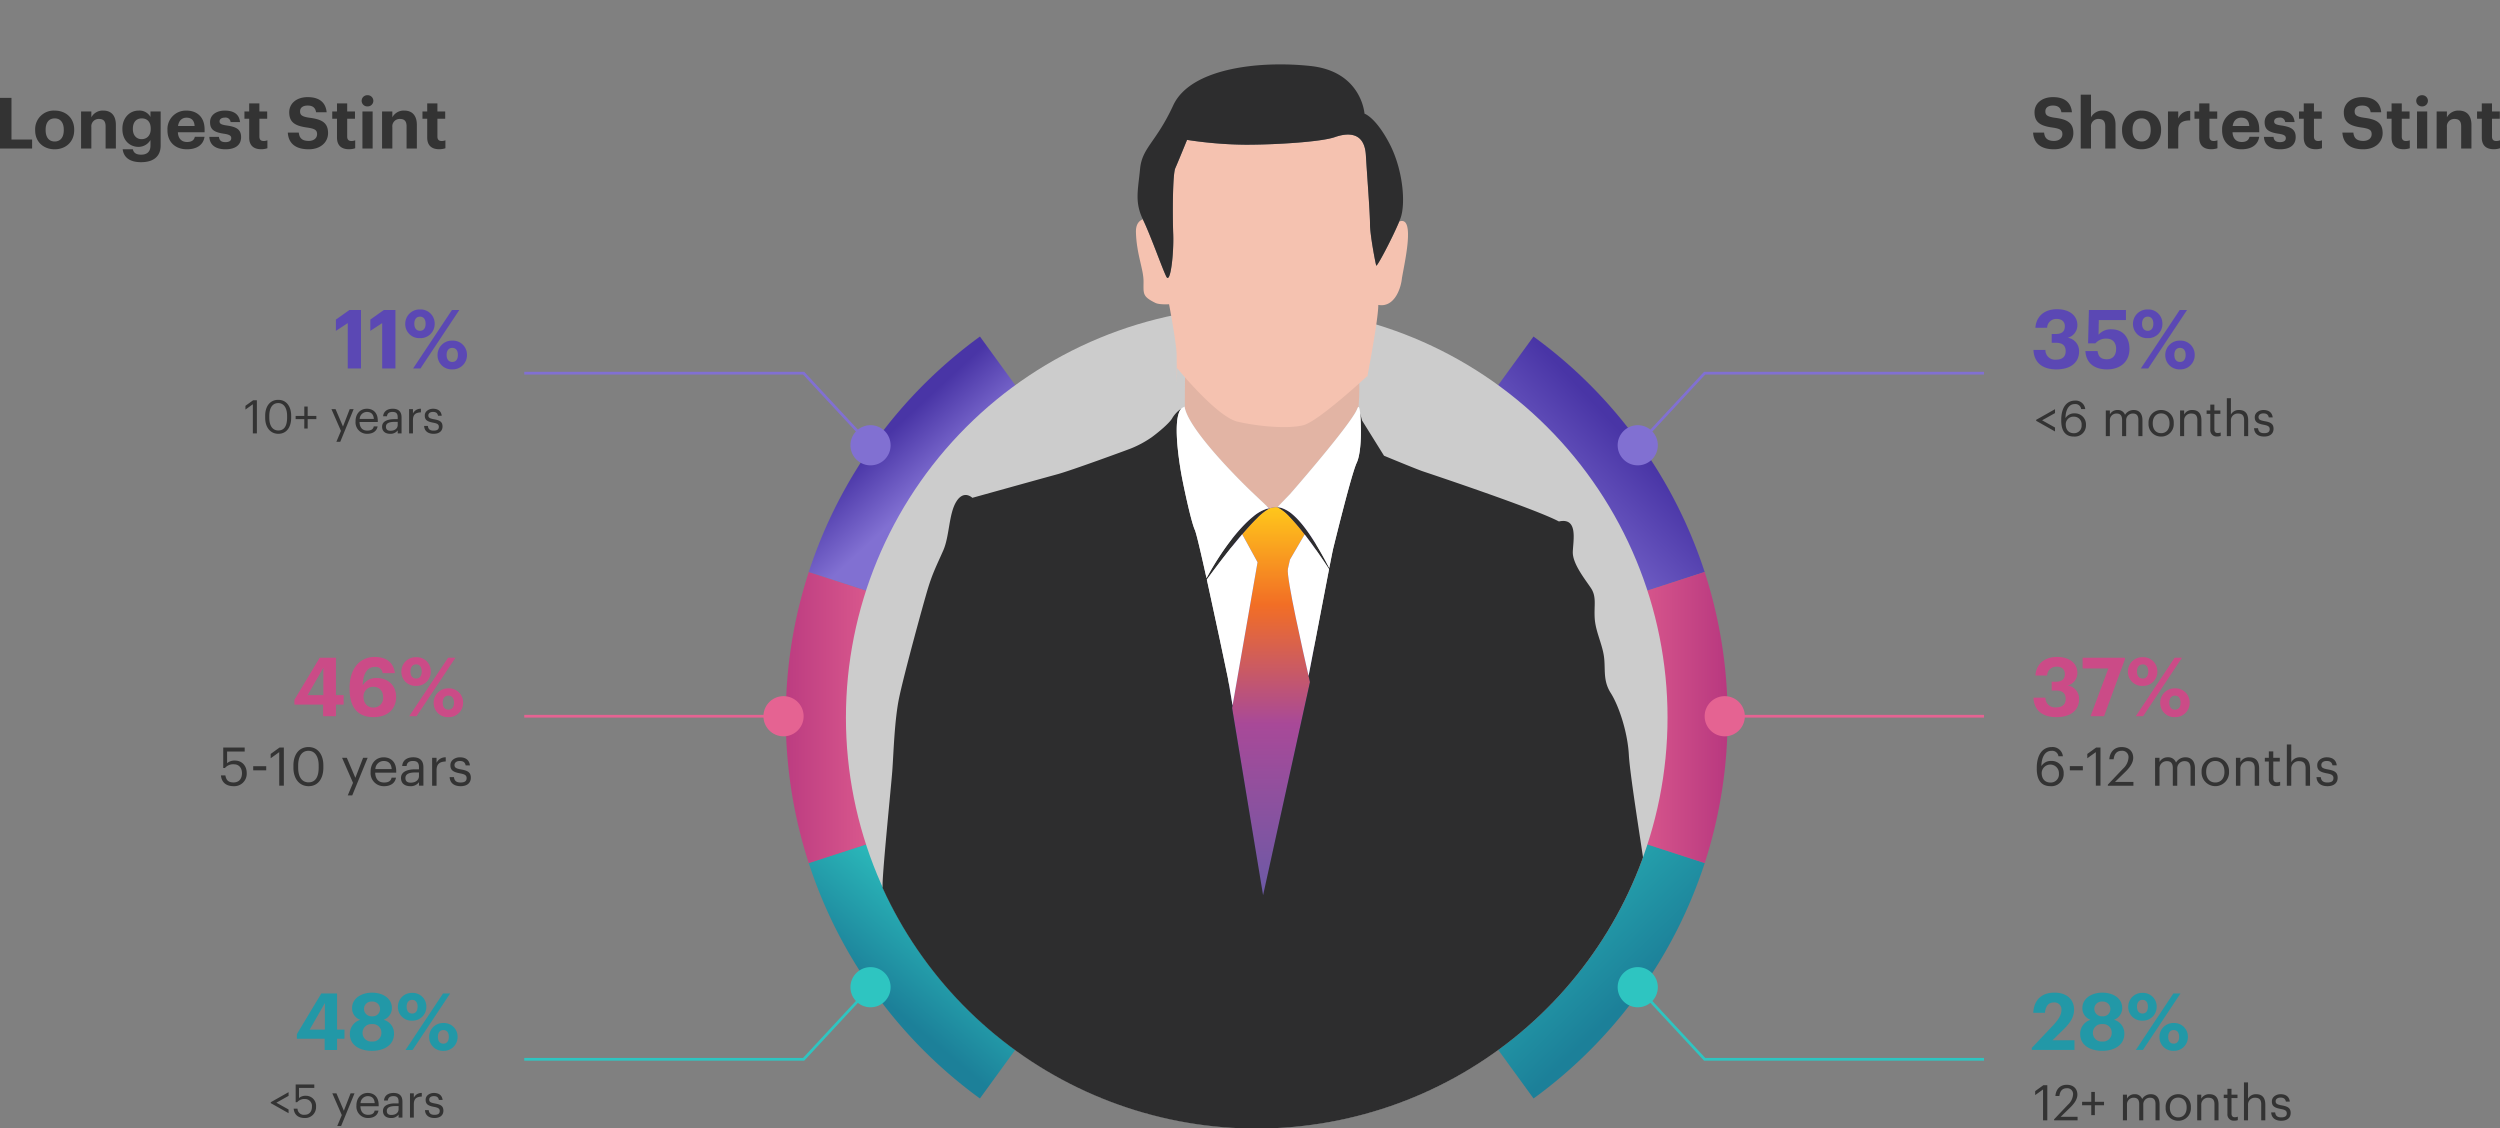 <svg xmlns="http://www.w3.org/2000/svg" xmlns:xlink="http://www.w3.org/1999/xlink" width="917.168" height="413.946" viewBox="0 0 917.168 413.946">
  <rect x="0" y="0" width="917.168" height="413.946" fill="#808080" stroke="none"/>
  <defs>
    <linearGradient id="linear-gradient" x1="0.844" y1="0.288" x2="0.578" y2="0.5" gradientUnits="objectBoundingBox">
      <stop offset="0" stop-color="#4935a6"/>
      <stop offset="1" stop-color="#8170d2"/>
    </linearGradient>
    <linearGradient id="linear-gradient-2" x1="0.854" y1="0.712" x2="0.446" y2="0.352" gradientUnits="objectBoundingBox">
      <stop offset="0" stop-color="#1c8099"/>
      <stop offset="1" stop-color="#2fc8c3"/>
    </linearGradient>
    <linearGradient id="linear-gradient-3" x1="0.141" y1="0.717" x2="0.381" y2="0.474" xlink:href="#linear-gradient-2"/>
    <linearGradient id="linear-gradient-4" x1="-0.024" y1="0.5" x2="0.34" y2="0.5" gradientUnits="objectBoundingBox">
      <stop offset="0" stop-color="#b8387f"/>
      <stop offset="1" stop-color="#f47298"/>
    </linearGradient>
    <linearGradient id="linear-gradient-5" x1="0.144" y1="0.293" x2="0.264" y2="0.403" xlink:href="#linear-gradient"/>
    <linearGradient id="linear-gradient-6" x1="1" y1="0.5" x2="0.65" y2="0.5" xlink:href="#linear-gradient-4"/>
    <clipPath id="clip-path">
      <path id="Path_300" data-name="Path 300" d="M200.587,316.451A150.711,150.711,0,1,0,351.3,165.741a150.71,150.71,0,0,0-150.71,150.71" transform="translate(-200.587 -165.741)" fill="none"/>
    </clipPath>
    <radialGradient id="radial-gradient" cx="0.5" cy="0.5" r="0.5" gradientTransform="matrix(1, 0, 0, -1, 0, 5.657)" gradientUnits="objectBoundingBox">
      <stop offset="0" stop-color="#fff"/>
      <stop offset="0.706" stop-color="#fff"/>
      <stop offset="1" stop-color="#ccc"/>
    </radialGradient>
    <linearGradient id="linear-gradient-7" x1="-3.343" y1="23.309" x2="-3.33" y2="23.309" gradientUnits="objectBoundingBox">
      <stop offset="0" stop-color="#ffc71b"/>
      <stop offset="0.251" stop-color="#f26e25"/>
      <stop offset="0.559" stop-color="#a84998"/>
      <stop offset="1" stop-color="#6c5aa6"/>
    </linearGradient>
    <linearGradient id="linear-gradient-8" x1="0.5" y1="0" x2="0.5" y2="1" xlink:href="#linear-gradient-7"/>
    <clipPath id="clip-path-2">
      <path id="Path_324" data-name="Path 324" d="M281.1,181.646a73.035,73.035,0,0,0,18.253,48.388,150.762,150.762,0,1,0,108.5,1.82A73.324,73.324,0,1,0,281.1,181.646" transform="translate(-200.587 -108.316)" fill="none"/>
    </clipPath>
  </defs>
  <g id="Group_838" data-name="Group 838" transform="translate(1242.052 -1572.242)">
    <path id="Path_378" data-name="Path 378" d="M423.545,256.643v-.333c0-5.032,2.273-7.656,5.485-7.656a3.8,3.8,0,0,1,4.093,3.388H431.5a2.32,2.32,0,0,0-2.585-2c-2.114,0-3.6,1.9-3.682,5.6a4.068,4.068,0,0,1,3.6-1.9,4.413,4.413,0,0,1,4.583,4.583,4.475,4.475,0,0,1-4.838,4.681C424.76,263.009,423.545,260.148,423.545,256.643Zm8.128,1.764a3.165,3.165,0,1,0-6.325-.235c0,2.291,1.352,3.506,3.231,3.506A3.01,3.01,0,0,0,431.673,258.406Zm4-2.741h4.777v1.526h-4.777Zm9.539-5.151-3.133,2.251V251.18l3.251-2.351h1.585v14h-1.7Zm4.411,11.927,5.561-5.857a6,6,0,0,0,2.018-4.054,2.3,2.3,0,0,0-2.508-2.506c-1.624,0-2.683.921-2.957,3.114h-1.585c.214-2.741,1.879-4.483,4.542-4.483,2.587,0,4.231,1.526,4.231,3.935,0,1.724-1.1,3.408-2.82,5.093l-3.858,3.76h6.756v1.391h-9.38Zm17.32-9.852h1.626v1.568a3.334,3.334,0,0,1,3.055-1.744,2.971,2.971,0,0,1,3,1.92,3.964,3.964,0,0,1,3.506-1.92c1.842,0,3.447,1.1,3.447,4.074v6.347h-1.624v-6.464c0-1.8-.764-2.545-2.175-2.545a2.617,2.617,0,0,0-2.7,2.741v6.268h-1.624v-6.464c0-1.8-.764-2.545-2.175-2.545a2.617,2.617,0,0,0-2.7,2.741v6.268h-1.626Zm17.069,5.21v-.157a5.036,5.036,0,1,1,10.066-.02v.157a5.036,5.036,0,1,1-10.066.02Zm8.381,0v-.137c0-2.369-1.311-3.9-3.349-3.9-2.055,0-3.349,1.528-3.349,3.878v.157c0,2.33,1.274,3.858,3.349,3.858C491.1,261.657,492.4,260.109,492.4,257.8Zm4.217-5.21h1.626v1.626a3.519,3.519,0,0,1,3.29-1.8c2.114,0,3.6,1.156,3.6,4.133v6.288h-1.624v-6.406c0-1.8-.764-2.6-2.41-2.6a2.7,2.7,0,0,0-2.859,2.8v6.21h-1.626Zm12.07,7.677V253.96h-1.468v-1.372h1.468v-2.33h1.626v2.33H512.7v1.372h-2.389v6.149c0,1,.451,1.489,1.274,1.489a3.344,3.344,0,0,0,1.252-.216v1.372a3.873,3.873,0,0,1-1.389.216A2.491,2.491,0,0,1,508.683,260.266Zm6.605-12.572h1.624v6.521a3.519,3.519,0,0,1,3.29-1.8c2.116,0,3.6,1.156,3.6,4.133v6.288h-1.624v-6.406c0-1.8-.764-2.6-2.41-2.6a2.7,2.7,0,0,0-2.859,2.8v6.21h-1.624Zm10.875,11.984h1.585c.118,1.215.764,1.979,2.41,1.979,1.546,0,2.232-.529,2.232-1.626,0-1.076-.8-1.429-2.389-1.722-2.665-.49-3.564-1.234-3.564-3.016,0-1.9,1.86-2.88,3.466-2.88,1.84,0,3.427.745,3.7,2.959h-1.568c-.235-1.117-.862-1.607-2.154-1.607-1.176,0-1.94.588-1.94,1.47,0,.919.509,1.291,2.391,1.624,2.114.392,3.6.862,3.6,3.035,0,1.861-1.274,3.116-3.76,3.116C527.729,263.009,526.261,261.775,526.163,259.678Z" transform="translate(-918.371 1597.657)" fill="#333"/>
    <path id="Path_452" data-name="Path 452" d="M9.39.33c5.22,0,8.31-2.55,8.31-6.57a4.924,4.924,0,0,0-4.17-5.04,4.731,4.731,0,0,0,3.54-4.65c0-3.36-2.76-5.82-7.47-5.82-4.89,0-7.68,2.88-7.92,6.81H5.97a3.351,3.351,0,0,1,3.54-3.24c1.98,0,2.97,1.14,2.97,2.67,0,1.83-1.02,2.85-3.27,2.85H7.65v3.24H9.33c2.31,0,3.45,1.05,3.45,3.09,0,1.92-1.14,3.09-3.57,3.09A3.52,3.52,0,0,1,5.34-6.81H.96C1.14-2.46,3.93.33,9.39.33ZM21.9,0h4.95l7.68-20.91v-.54H18.99v3.93h9.45ZM41.04-13.83c-1.29,0-2.1-.9-2.1-2.61,0-1.62.81-2.58,2.1-2.58s2.04.99,2.04,2.58C43.08-14.79,42.33-13.83,41.04-13.83Zm-.03,2.7a5.2,5.2,0,0,0,5.4-5.34,5.16,5.16,0,0,0-5.37-5.19,5.26,5.26,0,0,0-5.43,5.25A5.154,5.154,0,0,0,41.01-11.13ZM38.49,0h2.7L55.44-21.45h-2.7ZM52.86-2.4c-1.26,0-2.07-.9-2.07-2.58,0-1.65.81-2.58,2.07-2.58,1.32,0,2.07.96,2.07,2.58S54.18-2.4,52.86-2.4Zm0,2.73a5.226,5.226,0,0,0,5.4-5.37,5.168,5.168,0,0,0-5.4-5.19,5.259,5.259,0,0,0-5.4,5.28A5.171,5.171,0,0,0,52.86.33Z" transform="translate(-497.003 1835.004)" fill="#cb4b87"/>
    <path id="Path_453" data-name="Path 453" d="M3.474,0H5.04V-12.87H3.582L.594-10.71v1.458l2.88-2.07Zm4.05,0h8.622V-1.278H9.936l3.546-3.456c1.584-1.548,2.592-3.1,2.592-4.68,0-2.214-1.512-3.618-3.888-3.618-2.448,0-3.978,1.6-4.176,4.122H9.468c.252-2.016,1.224-2.862,2.718-2.862a2.111,2.111,0,0,1,2.3,2.3,5.517,5.517,0,0,1-1.854,3.726L7.524-.36ZM21.168-1.89h1.314V-5.526h3.366v-1.26H22.482v-3.636H21.168v3.636H17.8v1.26h3.366ZM32.778,0h1.494V-5.76a2.4,2.4,0,0,1,2.484-2.52c1.3,0,2,.684,2,2.34V0h1.494V-5.76a2.4,2.4,0,0,1,2.484-2.52c1.3,0,2,.684,2,2.34V0h1.494V-5.832c0-2.736-1.476-3.744-3.168-3.744a3.642,3.642,0,0,0-3.222,1.764A2.731,2.731,0,0,0,37.08-9.576a3.065,3.065,0,0,0-2.808,1.6v-1.44H32.778Zm20.3-1.08C51.174-1.08,50-2.484,50-4.626V-4.77c0-2.16,1.188-3.564,3.078-3.564,1.872,0,3.078,1.4,3.078,3.582v.126C56.16-2.5,54.972-1.08,53.082-1.08ZM53.064.162a4.544,4.544,0,0,0,4.644-4.806v-.144a4.535,4.535,0,0,0-4.626-4.788A4.55,4.55,0,0,0,48.456-4.77v.144A4.551,4.551,0,0,0,53.064.162ZM60.03,0h1.494V-5.706A2.477,2.477,0,0,1,64.152-8.28c1.512,0,2.214.738,2.214,2.394V0H67.86V-5.778c0-2.736-1.368-3.8-3.312-3.8A3.234,3.234,0,0,0,61.524-7.92V-9.414H60.03ZM73.656.126a3.561,3.561,0,0,0,1.278-.2v-1.26a3.075,3.075,0,0,1-1.152.2c-.756,0-1.17-.45-1.17-1.368V-8.154h2.2v-1.26h-2.2v-2.142H71.118v2.142h-1.35v1.26h1.35v5.8A2.288,2.288,0,0,0,73.656.126ZM77.184,0h1.494V-5.706A2.477,2.477,0,0,1,81.306-8.28c1.512,0,2.214.738,2.214,2.394V0h1.494V-5.778c0-2.736-1.368-3.8-3.312-3.8A3.234,3.234,0,0,0,78.678-7.92v-5.994H77.184Zm13.68.162C93.15.162,94.32-.99,94.32-2.7c0-2-1.368-2.43-3.312-2.79-1.728-.306-2.2-.648-2.2-1.494,0-.81.7-1.35,1.782-1.35,1.188,0,1.764.45,1.98,1.476h1.44c-.252-2.034-1.71-2.718-3.4-2.718-1.476,0-3.186.9-3.186,2.646,0,1.638.828,2.322,3.276,2.772,1.458.27,2.2.594,2.2,1.584,0,1.008-.63,1.494-2.052,1.494-1.512,0-2.106-.7-2.214-1.818H87.174C87.264-.972,88.614.162,90.864.162Z" transform="translate(-496.002 1983.248)" fill="#333"/>
    <path id="Path_454" data-name="Path 454" d="M.348,0h15.66V-3.567H7.946L11.861-7.4c2.407-2.32,4-4.582,4-7.337,0-3.741-2.61-6.293-7.192-6.293-4.64,0-7.54,2.61-7.772,7.4H5.162c.319-2.726,1.479-3.8,3.306-3.8a2.548,2.548,0,0,1,2.755,2.813c0,1.885-1.276,3.712-3.277,5.829L.348-.754ZM26.216.319c4.611,0,8.091-2.233,8.091-6.293a5.162,5.162,0,0,0-3.8-5.1A4.571,4.571,0,0,0,33.524-15.4c0-3.538-3.306-5.626-7.279-5.626-3.886,0-7.337,2.059-7.337,5.655a4.467,4.467,0,0,0,3.016,4.321A5.308,5.308,0,0,0,18.1-5.858C18.1-1.8,21.634.319,26.216.319Zm0-3.422a3.146,3.146,0,0,1-3.451-3.19,3.17,3.17,0,0,1,3.48-3.19,3.1,3.1,0,0,1,3.422,3.161A3.139,3.139,0,0,1,26.216-3.1Zm.058-9.251a2.748,2.748,0,0,1-2.987-2.7,2.708,2.708,0,0,1,2.958-2.7,2.711,2.711,0,0,1,2.929,2.668A2.651,2.651,0,0,1,26.274-12.354Zm14.7-1.015c-1.247,0-2.03-.87-2.03-2.523,0-1.566.783-2.494,2.03-2.494s1.972.957,1.972,2.494C42.949-14.3,42.224-13.369,40.977-13.369Zm-.029,2.61a5.028,5.028,0,0,0,5.22-5.162,4.988,4.988,0,0,0-5.191-5.017,5.084,5.084,0,0,0-5.249,5.075A4.982,4.982,0,0,0,40.948-10.759ZM38.512,0h2.61L54.9-20.735h-2.61ZM52.4-2.32c-1.218,0-2-.87-2-2.494,0-1.6.783-2.494,2-2.494,1.276,0,2,.928,2,2.494S53.679-2.32,52.4-2.32Zm0,2.639a5.052,5.052,0,0,0,5.22-5.191A5,5,0,0,0,52.4-9.889a5.083,5.083,0,0,0-5.22,5.1A5,5,0,0,0,52.4.319Z" transform="translate(-497.003 1957.438)" fill="#2298a7"/>
    <path id="Path_455" data-name="Path 455" d="M7.866-1.71V-3.15L3.132-5.8,7.866-8.442v-1.44L.954-5.976v.36ZM14.778.162a4.112,4.112,0,0,0,4.446-4.3,4.055,4.055,0,0,0-4.212-4.212A3.74,3.74,0,0,0,11.7-6.606c.072-3.4,1.44-5.148,3.384-5.148A2.133,2.133,0,0,1,17.46-9.918h1.494a3.5,3.5,0,0,0-3.762-3.114c-2.952,0-5.04,2.412-5.04,7.038v.306C10.152-2.466,11.268.162,14.778.162Zm0-1.224c-1.728,0-2.97-1.116-2.97-3.222A2.78,2.78,0,0,1,14.76-7.128a2.778,2.778,0,0,1,2.862,3.06A2.767,2.767,0,0,1,14.778-1.062ZM26.5,0H27.99V-5.76a2.4,2.4,0,0,1,2.484-2.52c1.3,0,2,.684,2,2.34V0h1.494V-5.76A2.4,2.4,0,0,1,36.45-8.28c1.3,0,2,.684,2,2.34V0h1.494V-5.832c0-2.736-1.476-3.744-3.168-3.744a3.642,3.642,0,0,0-3.222,1.764A2.731,2.731,0,0,0,30.8-9.576a3.065,3.065,0,0,0-2.808,1.6v-1.44H26.5ZM46.8-1.08c-1.908,0-3.078-1.4-3.078-3.546V-4.77c0-2.16,1.188-3.564,3.078-3.564,1.872,0,3.078,1.4,3.078,3.582v.126C49.878-2.5,48.69-1.08,46.8-1.08ZM46.782.162a4.544,4.544,0,0,0,4.644-4.806v-.144A4.535,4.535,0,0,0,46.8-9.576,4.55,4.55,0,0,0,42.174-4.77v.144A4.551,4.551,0,0,0,46.782.162ZM53.748,0h1.494V-5.706A2.477,2.477,0,0,1,57.87-8.28c1.512,0,2.214.738,2.214,2.394V0h1.494V-5.778c0-2.736-1.368-3.8-3.312-3.8A3.234,3.234,0,0,0,55.242-7.92V-9.414H53.748ZM67.374.126a3.561,3.561,0,0,0,1.278-.2v-1.26a3.075,3.075,0,0,1-1.152.2c-.756,0-1.17-.45-1.17-1.368V-8.154h2.2v-1.26h-2.2v-2.142H64.836v2.142h-1.35v1.26h1.35v5.8A2.288,2.288,0,0,0,67.374.126ZM70.9,0H72.4V-5.706A2.477,2.477,0,0,1,75.024-8.28c1.512,0,2.214.738,2.214,2.394V0h1.494V-5.778c0-2.736-1.368-3.8-3.312-3.8A3.234,3.234,0,0,0,72.4-7.92v-5.994H70.9Zm13.68.162c2.286,0,3.456-1.152,3.456-2.862,0-2-1.368-2.43-3.312-2.79C83-5.8,82.53-6.138,82.53-6.984c0-.81.7-1.35,1.782-1.35,1.188,0,1.764.45,1.98,1.476h1.44c-.252-2.034-1.71-2.718-3.4-2.718-1.476,0-3.186.9-3.186,2.646,0,1.638.828,2.322,3.276,2.772,1.458.27,2.2.594,2.2,1.584,0,1.008-.63,1.494-2.052,1.494-1.512,0-2.106-.7-2.214-1.818H80.892C80.982-.972,82.332.162,84.582.162Z" transform="translate(-496.002 1732.238)" fill="#333"/>
    <path id="Path_456" data-name="Path 456" d="M9.39.33c5.22,0,8.31-2.55,8.31-6.57a4.924,4.924,0,0,0-4.17-5.04,4.731,4.731,0,0,0,3.54-4.65c0-3.36-2.76-5.82-7.47-5.82-4.89,0-7.68,2.88-7.92,6.81H5.97a3.351,3.351,0,0,1,3.54-3.24c1.98,0,2.97,1.14,2.97,2.67,0,1.83-1.02,2.85-3.27,2.85H7.65v3.24H9.33c2.31,0,3.45,1.05,3.45,3.09,0,1.92-1.14,3.09-3.57,3.09A3.52,3.52,0,0,1,5.34-6.81H.96C1.14-2.46,3.93.33,9.39.33Zm18.57,0c4.95,0,8.22-2.91,8.22-7.47s-2.67-7.23-6.57-7.23a5.9,5.9,0,0,0-4.77,1.98l.09-5.37h9.96v-3.69H21.3L21-9.24h2.7a5.083,5.083,0,0,1,4.11-1.71c2.16,0,3.48,1.44,3.48,3.75,0,2.28-1.17,3.81-3.36,3.81-2.46,0-3.18-1.2-3.45-3H20.01C20.22-2.55,22.68.33,27.96.33ZM42.9-13.83c-1.29,0-2.1-.9-2.1-2.61,0-1.62.81-2.58,2.1-2.58s2.04.99,2.04,2.58C44.94-14.79,44.19-13.83,42.9-13.83Zm-.03,2.7a5.2,5.2,0,0,0,5.4-5.34,5.16,5.16,0,0,0-5.37-5.19,5.26,5.26,0,0,0-5.43,5.25A5.154,5.154,0,0,0,42.87-11.13ZM40.35,0h2.7L57.3-21.45H54.6ZM54.72-2.4c-1.26,0-2.07-.9-2.07-2.58,0-1.65.81-2.58,2.07-2.58,1.32,0,2.07.96,2.07,2.58S56.04-2.4,54.72-2.4Zm0,2.73a5.226,5.226,0,0,0,5.4-5.37,5.168,5.168,0,0,0-5.4-5.19,5.259,5.259,0,0,0-5.4,5.28A5.171,5.171,0,0,0,54.72.33Z" transform="translate(-497.003 1707.429)" fill="#5b48b4"/>
    <path id="Path_367" data-name="Path 367" d="M83.574,258.583H85.2c.274,1.526.882,2.585,3.016,2.585,1.9,0,3.074-1.274,3.074-3.388,0-1.979-1.156-3.27-2.937-3.27a4,4,0,0,0-3.31,1.35h-.627v-7.5H92.29v1.47H85.827v4.27a4.134,4.134,0,0,1,2.859-.96c2.506,0,4.348,1.783,4.348,4.642a4.575,4.575,0,0,1-4.8,4.76C85.22,262.539,83.77,260.874,83.574,258.583ZM95.409,255.2h4.779v1.526H95.409Zm9.541-5.151-3.133,2.251V250.71l3.251-2.351h1.587v14h-1.7Zm5.214,5.718v-.782c0-4.133,2.1-6.8,5.524-6.8,3.447,0,5.463,2.761,5.463,6.756v.782c0,4.074-1.977,6.817-5.424,6.817C112.378,262.539,110.164,259.835,110.164,255.761Zm9.264-.059v-.782c0-3.251-1.372-5.367-3.741-5.367s-3.78,1.959-3.78,5.406v.782c0,3.545,1.487,5.387,3.819,5.387C118.175,261.128,119.429,259.247,119.429,255.7Zm12.6,5.6-4.015-9.186h1.744l3.133,7.344,2.839-7.344H137.4l-5.661,13.808h-1.644Zm6.451-3.956v-.157c0-3.094,1.979-5.249,4.8-5.249,2.369,0,4.6,1.43,4.6,5.093v.529h-7.716c.078,2.33,1.2,3.623,3.29,3.623,1.587,0,2.506-.588,2.722-1.783H147.8c-.353,2.057-2.057,3.135-4.368,3.135A4.816,4.816,0,0,1,138.481,257.348Zm7.736-1.1c-.157-2.114-1.252-2.957-2.937-2.957a3.07,3.07,0,0,0-3.055,2.957Zm3.413,3.27c0-2.369,2.508-3.172,5.132-3.172h1.468V255.6c0-1.624-.625-2.31-2.193-2.31-1.411,0-2.193.588-2.349,1.842h-1.626c.216-2.332,2.077-3.194,4.054-3.194,1.959,0,3.741.8,3.741,3.662v6.758H156.23V261.07a3.687,3.687,0,0,1-3.192,1.47C151.139,262.539,149.63,261.618,149.63,259.522Zm6.6-.743v-1.274h-1.409c-2.057,0-3.564.51-3.564,2.016,0,1.058.509,1.724,1.938,1.724C154.919,261.246,156.23,260.364,156.23,258.779Zm4.824-6.66h1.626v1.842a3.572,3.572,0,0,1,3.368-2.018v1.528c-2.057.1-3.368.745-3.368,3.27v5.622h-1.626Zm6.427,7.089h1.587c.118,1.215.764,1.979,2.408,1.979,1.548,0,2.234-.529,2.234-1.626,0-1.076-.8-1.428-2.391-1.722-2.663-.49-3.564-1.234-3.564-3.016,0-1.9,1.861-2.88,3.466-2.88,1.842,0,3.427.745,3.7,2.959h-1.566c-.235-1.117-.862-1.607-2.155-1.607-1.174,0-1.938.588-1.938,1.47,0,.919.509,1.291,2.389,1.624,2.116.392,3.6.862,3.6,3.035,0,1.861-1.272,3.116-3.76,3.116C169.049,262.539,167.579,261.3,167.481,259.208Z" transform="translate(-1244.57 1598.128)" fill="#333"/>
    <path id="Path_458" data-name="Path 458" d="M11.31,0h4.71V-4.26h2.82V-7.74H16.02V-21.45H10.05L.78-6.03v1.77H11.31ZM5.64-7.74,11.4-17.79V-7.74ZM29.85.33c5.1,0,8.25-2.97,8.25-7.38,0-4.32-3.03-6.96-7.08-6.96a5.669,5.669,0,0,0-5.19,2.67c.12-4.41,1.77-6.75,4.44-6.75a2.55,2.55,0,0,1,2.88,2.28h4.5c-.48-3.93-3.18-5.94-7.44-5.94-5.25,0-9.18,4.05-9.18,11.31v.54C21.03-4.05,23.37.33,29.85.33Zm-.06-3.51c-2.16,0-3.66-1.5-3.66-3.96a3.513,3.513,0,0,1,3.66-3.66c2.19,0,3.54,1.56,3.54,3.81A3.494,3.494,0,0,1,29.79-3.18ZM45.45-13.83c-1.29,0-2.1-.9-2.1-2.61,0-1.62.81-2.58,2.1-2.58s2.04.99,2.04,2.58C47.49-14.79,46.74-13.83,45.45-13.83Zm-.03,2.7a5.2,5.2,0,0,0,5.4-5.34,5.16,5.16,0,0,0-5.37-5.19,5.26,5.26,0,0,0-5.43,5.25A5.154,5.154,0,0,0,45.42-11.13ZM42.9,0h2.7L59.85-21.45h-2.7ZM57.27-2.4c-1.26,0-2.07-.9-2.07-2.58,0-1.65.81-2.58,2.07-2.58,1.32,0,2.07.96,2.07,2.58S58.59-2.4,57.27-2.4Zm0,2.73a5.226,5.226,0,0,0,5.4-5.37,5.168,5.168,0,0,0-5.4-5.19,5.259,5.259,0,0,0-5.4,5.28A5.171,5.171,0,0,0,57.27.33Z" transform="translate(-1134.827 1835.004)" fill="#cb4b87"/>
    <path id="Path_294" data-name="Path 294" d="M277.5,311.089,441.828,257.7a172.891,172.891,0,0,0-62.792-86.372Z" transform="translate(-1058.5 1524.38)" fill="url(#linear-gradient)"/>
    <path id="Path_295" data-name="Path 295" d="M379.058,382.421a173.035,173.035,0,0,0,62.792-86.372l-164.35-53.4Z" transform="translate(-1058.5 1592.819)" fill="url(#linear-gradient-2)"/>
    <path id="Path_296" data-name="Path 296" d="M193.625,296.049a173.05,173.05,0,0,0,62.794,86.372l101.558-139.77Z" transform="translate(-1138.977 1592.819)" fill="url(#linear-gradient-3)"/>
    <path id="Path_297" data-name="Path 297" d="M189.33,268.8a172.384,172.384,0,0,0,8.416,53.4L362.1,268.8,197.768,215.4A171.633,171.633,0,0,0,189.33,268.8" transform="translate(-1143.098 1566.674)" fill="url(#linear-gradient-4)"/>
    <path id="Path_298" data-name="Path 298" d="M193.636,257.7l164.331,53.394L256.428,171.323A172.914,172.914,0,0,0,193.636,257.7" transform="translate(-1138.966 1524.38)" fill="url(#linear-gradient-5)"/>
    <path id="Path_299" data-name="Path 299" d="M277.5,268.8l164.35,53.4a173.384,173.384,0,0,0-.022-106.792Z" transform="translate(-1058.5 1566.674)" fill="url(#linear-gradient-6)"/>
    <g id="Group_695" data-name="Group 695" transform="translate(-931.71 1684.766)">
      <g id="Group_608" data-name="Group 608" clip-path="url(#clip-path)">
        <rect id="Rectangle_291" data-name="Rectangle 291" width="301.422" height="301.422" transform="translate(0 0)" fill="url(#radial-gradient)"/>
      </g>
    </g>
    <path id="Line_23" data-name="Line 23" d="M95.494.5H0v-1H95.494Z" transform="translate(-609.671 1835.007)" fill="#e56392"/>
    <path id="Path_373" data-name="Path 373" d="M368.731,253.39a7.368,7.368,0,1,1,7.368-7.368,7.369,7.369,0,0,1-7.368,7.368" transform="translate(-978.034 1588.985)" fill="#e56392"/>
    <path id="Path_374" data-name="Path 374" d="M349.074,205.245l-.733-.68,24.948-26.883H476v1H373.725Z" transform="translate(-990.177 1530.961)" fill="#8170d2"/>
    <path id="Path_375" data-name="Path 375" d="M347.043,190.279a7.367,7.367,0,1,0,10.411-.39,7.367,7.367,0,0,0-10.411.39" transform="translate(-993.661 1540.307)" fill="#8170d2"/>
    <path id="Path_376" data-name="Path 376" d="M476,320.233H373.289l-.148-.16-24.8-26.723.733-.68,24.651,26.564H476Z" transform="translate(-990.177 1641.137)" fill="#2ec5c1"/>
    <path id="Path_377" data-name="Path 377" d="M357.843,291.744a7.367,7.367,0,1,0-.39,10.411,7.367,7.367,0,0,0,.39-10.411" transform="translate(-993.661 1637.662)" fill="#2ec5c1"/>
    <path id="Line_22" data-name="Line 22" d="M95.494.5H0v-1H95.494Z" transform="translate(-1049.722 1835.007)" fill="#e56392"/>
    <path id="Path_368" data-name="Path 368" d="M192.515,238.655a7.368,7.368,0,1,1-7.368,7.368,7.369,7.369,0,0,1,7.368-7.368" transform="translate(-1147.112 1588.985)" fill="#e56392"/>
    <path id="Path_369" data-name="Path 369" d="M267.285,205.245l-24.651-26.564H140.361v-1H243.07l24.948,26.883Z" transform="translate(-1190.083 1530.961)" fill="#8170d2"/>
    <path id="Path_370" data-name="Path 370" d="M203.4,200.3a7.367,7.367,0,1,0,.39-10.411,7.367,7.367,0,0,0-.39,10.411" transform="translate(-1131.484 1540.308)" fill="#8170d2"/>
    <path id="Path_371" data-name="Path 371" d="M243.07,320.233H140.361v-1H242.634l24.651-26.564.733.68Z" transform="translate(-1190.083 1641.137)" fill="#2ec5c1"/>
    <path id="Path_372" data-name="Path 372" d="M214.2,301.766a7.367,7.367,0,1,0-10.411.39,7.367,7.367,0,0,0,10.411-.39" transform="translate(-1131.484 1637.662)" fill="#2ec5c1"/>
    <rect id="Rectangle_293" data-name="Rectangle 293" width="142.853" height="31.033" transform="translate(-792.495 1900.635) rotate(-89.005)" fill="url(#linear-gradient-7)"/>
    <path id="Path_311" data-name="Path 311" d="M287.315,203.487c-.227.063-.441.149-.664.221-.039.016-.08.041-.121.059-.076.035-.151.073-.231.112a20.07,20.07,0,0,0-4.25,3.388c-1.689,1.648-3.558,3.711-5.457,5.935l5.63,10.279-9.163,52.542-.163.927,11.367,68.7,17.2-78.217s-.2-.841-.523-2.263c-1.885-8.224-8.23-36.335-7.589-39.229l.758-3.4,5.394-9.268a75.485,75.485,0,0,0-5.573-6.549,15.789,15.789,0,0,0-4.3-3.388c-.031-.016-.063-.033-.092-.045l-.039,0c-.18-.014-.363-.02-.547-.02a5.943,5.943,0,0,0-1.634.219" transform="translate(-1062.918 1555.031)" fill="url(#linear-gradient-8)"/>
    <g id="Group_697" data-name="Group 697" transform="translate(-931.71 1572.242)">
      <g id="Group_614" data-name="Group 614" clip-path="url(#clip-path-2)">
        <path id="Path_312" data-name="Path 312" d="M282.113,203.387a5.965,5.965,0,0,0-.594-.1.539.539,0,0,0-.057,0c.014,0,.029.006.043.006.2.022.4.057.607.1" transform="translate(-122.988 -17.196)" fill="#e2484a"/>
        <path id="Path_313" data-name="Path 313" d="M328,180.548s-16.234,15.072-21.335,16.464-15.306.464-22.262-1.158-20.251-17.972-20.251-17.972-.041,2.077-.073,4.946c-.027,2.524-.047,5.655-.027,8.541q.059.25.135.511c2.888,9.705,24.158,29.945,24.158,29.945l1.562,1.477,5.059,4.773c.082-.01.174-.043.259-.047-.025.01-.057.029-.084.041.221-.074.435-.159.662-.223a6.188,6.188,0,0,1,2.183-.2l.012-.012-.031-.016.026.006,4.654-4.8s18.047-20.61,23.375-28.965c.027-.041.053-.082.078-.121a14.019,14.019,0,0,0,1.242-2.3c.155-.412.29-.578.41-.576a88.109,88.109,0,0,0,.27-9.733c-.014-.376-.022-.59-.022-.59" transform="translate(-139.7 -41.569)" fill="#e2b4a4"/>
        <path id="Path_314" data-name="Path 314" d="M277.167,328.765c-5.155,4.969-19.142,18.57-19.142,19.832,0,1.315,3.353,10.407,8.148,13.125,1.638-1.5,5.061-1.952,8.238-3.541,4.948-2.473,18.862-13.912,19.791-15.77s.927-11.747.927-11.747-5.876-.619-11.749-.619a18.822,18.822,0,0,1-6.212-1.28" transform="translate(-145.476 103.202)" fill="#e2b4a4"/>
        <path id="Path_315" data-name="Path 315" d="M267.045,195.756s2.786,14.692,2.786,18.744c0,1.64.041,5.763.09,10.091.035-3.135.08-5.4.08-5.4s14.522,17.859,22.123,19.632,18.746,2.786,24.319,1.268S339.75,222.1,339.75,222.1s.01.233.023.645c.143-1.019.229-1.658.229-1.658s3.8-19.759,3.8-25.079c5.573,1.013,8.1-5.32,8.614-9.372s5.318-23.306-.76-21.28c-.061.02-.112.029-.172.047-2.387,5.767-8.2,16.879-8.441,16.166-.251-.76-2.279-11.148-2.279-15.2s-1.013-16.971-1.521-25.332-6.333-8.359-11.4-6.586-21.786,2.786-32.678,2.786a149.5,149.5,0,0,1-21.531-1.773s-3.294,8.106-4.307,10.387-1.015,17.479-.76,24.317-1.015,18.494-2.536,15.453-5.573-14.692-8.612-21.025l0-.006c-1.487.578-2.62,1.94-2.53,4.818.251,8.108,2.786,13.426,2.786,17.986s-.474,5.465,4.3,7.854c1.521.76,5.067.507,5.067.507" transform="translate(-148.492 -84.143)" fill="#f5c2b0"/>
        <path id="Path_316" data-name="Path 316" d="M322.541,327.232s-9.586-1.548-15.46-2.783-8.038-4.019-13.6-1.548-14.843.929-18.243.929-13.914-6.8-12.986.927c.651,5.414,6.153,9.456,11.412,11.4a18.82,18.82,0,0,0,6.212,1.28c5.875,0,11.749.621,11.749.621s0,9.892-.927,11.747-14.843,13.3-19.791,15.768c-3.176,1.589-6.6,2.036-8.238,3.543-.913.837-1.28,2-.727,3.88,1.544,5.255,5.255,5.563,5.255,5.563s1.548,8.659,8.04,8.969c3.4,3.4,12.988,6.492,14.841,6.184a13.987,13.987,0,0,0,15.149.617c5.257-3.092,8.657-8.967,14.533-11.749s11.747-9.274,13.3-12.368,4.019-8.347,7.111-11.13a35.826,35.826,0,0,1,5.875-4.326s-8.349-23.191-23.5-27.519" transform="translate(-141.97 95.814)" fill="#f5c2b0"/>
        <path id="Path_317" data-name="Path 317" d="M235.521,956.881a45.834,45.834,0,0,0,9.288,2.955c4.644.843,8.02,11.4,24.905,14.351s29.549,4.644,29.549,4.644,7.176-10.975,10.13-16.885,1.027-13.756,1.027-13.756c-1.854-5.876-2.935-7.575-2.935-10.358s-2.475-8.969-5.412-17.935-8.193-22.1-8.193-22.1a28.682,28.682,0,0,0,8.5-21.645c-.619-13.6-2.01-42.823-.619-48.231s5.722-39.887,5.1-43.287,3.554-19.945,3.09-26.126c0,0,11.6-81.628,13.142-89.976s13.6-61.683,14.841-65.239a57.607,57.607,0,0,1,3.245-7.264s3.09-.929,4.793,5.565,3.247,12.674,3.094,22.724,6.182,59.21,7.419,74.825,6.029,55.344,7.421,60.442,2.628,6.031,2.937,8.661-2.473,7.264-.929,12.057,2.01,5.412,1.082,9.893.464,13.448,1.391,20.1-1.082,15.3-.615,21.641-4.021,45.913-2.165,55.81S367,910.314,371.8,918.816s7.421,8.351,3.864,15-3.4,8.5-5.565,9.893-10.515,2.477-7.268,11.13c0,0,5.242,15.552,4.82,17.663s15.619,2.534,31.659.423,31.659-10.975,32.5-13.509-2.042-13.852-2.042-13.852c1.08-7.113,2.626-4.791,1.234-11.9s.927-12.833,1.7-24.115.155-44.369-.153-47.306,4.328-40.812,4.481-53.028-.462-32.308-1.391-39.111-1.856-69.1-1.856-80.7,4.638-57.969,5.259-67.093,0-23.343,1.08-30.764,1.7-12.523,1.7-12.523,2.937,2.32,2.01-7.264-3.094-28.6-3.094-37.567.774-6.958,1.084-13.912-1.7-21.954-3.092-29.065a89.977,89.977,0,0,1-1.544-13.452s10.511-14.528,17-19.785a72.4,72.4,0,0,0,16.852-21.335c3.09-6.492,12.676-26.126,13.448-37.567s.155-12.829,2.01-20.559a60.651,60.651,0,0,0,1.236-19.789c-.462-5.1-6.027-38.339-6.492-46.842s-3.709-18.088-6.649-22.726-1.856-8.657-2.473-13.3-3.094-9.274-3.4-14.069.77-7.881-1.393-11.13-6.8-8.967-6.648-13.293,2.01-12.678-5.1-11.132c-8.657-4.638-47.616-17.624-49.934-18.4s-14.224-5.718-14.224-5.718l-8.038-12.911-.723-2.673c.223,2.218.259,5.224.259,5.224s.31,9.045-1.546,12.987-7.652,27.593-8.581,31.3c-.165.664-.7,3.331-1.466,7.266-4.62-8.865-9.051-15.86-13.3-19.526a12.386,12.386,0,0,0-3.878-2.387c-.122-.043-.243-.088-.367-.125a6.675,6.675,0,0,0-.656-.161c-.2-.041-.406-.076-.605-.1l-.043-.008c-.057-.006-.112-.023-.169-.027l-.035-.006.029.016.025.012.092.045a15.8,15.8,0,0,1,4.3,3.388,75.133,75.133,0,0,1,5.573,6.549c3.625,4.7,7.074,9.856,8.955,12.745-1.791,9.2-4.8,25-7.517,39.151.325,1.421.521,2.263.521,2.263l-17.2,78.217-11.365-68.7.163-.929c-.9-5.432-1.552-9.272-1.783-10.379-.7-3.378-4.483-21.447-7.656-35.806,2.467-3.392,7.816-10.6,12.97-16.634,1.9-2.224,3.77-4.287,5.459-5.935a20.019,20.019,0,0,1,4.25-3.388c.078-.041.155-.076.231-.112.039-.018.082-.041.121-.059s.059-.029.084-.041c-.084.006-.176.039-.261.049a5.931,5.931,0,0,0-.935.17,14.9,14.9,0,0,0-5.007,2.9c-5.483,4.44-11.945,13.084-17.03,22.526-2-9.063-3.75-16.544-4.287-17.706-1.391-3.016-4.405-17.161-5.1-21.335-.682-4.087-3.2-19.72.186-23.189a11.656,11.656,0,0,0-3.276,3.4c-.927,1.856-5.255,5.41-7.575,7.111a38.413,38.413,0,0,1-7.728,4.174c-2.012.774-21.8,8.04-26.9,9.431s-31.228,8.657-31.228,8.657-3.09-3.092-5.875,1.391-2.475,12.676-4.793,17.931-3.866,8.2-5.565,13.759-8.967,32.157-10.669,40.5-2.008,20.716-2.471,26.745-3.556,36.329-3.556,41.739-.155,27.209.464,33.394,2.01,18.4,10.2,28.134,29.065,41.433,31.538,43.444,2.165,3.247,2.165,3.247-2.937,25.2-2.937,34.164a164.876,164.876,0,0,1-2.937,27.055c-.929,3.864-6.184,30.145-6.958,35.4s-1.854,8.966.155,10.358c-.462,6.182-.462,17-.462,21.643s3.247,59.984,3.4,69.722,1.389,12.831.772,20.869,0,16.7-.308,22.414-.157,33.55-.619,40.044-5.1,30.145-5.1,35.4-1.391,34.475-.462,43.132,1.234,29.22,1.544,32.929,0,25.2,0,29.837.312,23.345.464,25.044,2.63,6.186,4.638,8.5a19.268,19.268,0,0,1,2.937,4.481s-1.393,1.082-3.247,2.475c-7.589,5.694-7.187,25.542-7.187,25.542M392.2,489.818c-3.092,2.783-5.565,8.04-7.111,11.13s-7.421,9.586-13.3,12.368-9.276,8.657-14.533,11.749a13.987,13.987,0,0,1-15.149-.617c-1.854.308-11.441-2.784-14.841-6.184-6.492-.31-8.04-8.969-8.04-8.969s-3.711-.308-5.255-5.563c-.553-1.881-.186-3.043.727-3.88-4.795-2.72-8.148-11.812-8.148-13.127,0-1.262,13.987-14.861,19.142-19.832-5.259-1.94-10.762-5.982-11.412-11.4-.929-7.728,9.584-.927,12.986-.927s12.676,1.546,18.241-.929,7.73.312,13.6,1.548,15.46,2.783,15.46,2.783c15.149,4.328,23.5,27.519,23.5,27.519a35.869,35.869,0,0,0-5.873,4.326" transform="translate(-194.008 -34.927)" fill="#2d2d2e"/>
        <path id="Path_318" data-name="Path 318" d="M257.124,177.2c3.039,6.333,7.093,17.986,8.612,21.025s2.788-8.612,2.536-15.453-.255-22.038.76-24.319,4.307-10.385,4.307-10.385a149.466,149.466,0,0,0,21.531,1.773c10.893,0,27.611-1.013,32.676-2.786s10.9-1.775,11.4,6.586,1.521,21.28,1.521,25.332,2.028,14.439,2.277,15.2c.237.713,6.059-10.4,8.443-16.168.161-.376.3-.733.423-1.058,2.028-5.32,1.015-17.986-4.052-27.613s-9.116-10.893-9.116-10.893-1.015-15.453-19.763-17.479-44.079.76-50.408,14.439-11.4,15.453-12.163,23.3-2.022,12.159,1.013,18.488l0,.006" transform="translate(-148.196 -96.749)" fill="#2d2d2e"/>
        <path id="Path_319" data-name="Path 319" d="M311.731,186.818c-.129-1.291-.323-2.306-.607-2.308-.12,0-.255.165-.41.576a14.22,14.22,0,0,1-1.244,2.3c-.024.039-.053.08-.076.121-5.328,8.355-23.375,28.965-23.375,28.965l-4.642,4.8c.055.006.112.022.167.027a.521.521,0,0,1,.057,0,5.968,5.968,0,0,1,.594.1c.217.043.437.1.656.161.121.039.243.08.366.125a12.387,12.387,0,0,1,3.878,2.387c4.25,3.666,8.682,10.662,13.3,19.526.768-3.935,1.3-6.6,1.468-7.266.927-3.709,6.723-27.362,8.581-31.3s1.546-12.987,1.546-12.987-.035-3.006-.259-5.224" transform="translate(-123.07 -35.209)" fill="#fff"/>
        <path id="Path_320" data-name="Path 320" d="M284.111,217.641l-.754,3.4c-.645,2.892,5.7,31,7.587,39.229,2.72-14.155,5.726-29.953,7.517-39.151-1.879-2.888-5.33-8.042-8.955-12.744Z" transform="translate(-121.215 -12.313)" fill="#fff"/>
        <path id="Path_321" data-name="Path 321" d="M268.161,224.972c3.172,14.359,6.952,32.428,7.656,35.806.231,1.107.886,4.948,1.783,10.381l9.161-52.54-5.63-10.281c-5.153,6.033-10.5,13.242-12.97,16.634" transform="translate(-135.751 -12.346)" fill="#fff"/>
        <path id="Path_322" data-name="Path 322" d="M289.806,215.523s-21.27-20.242-24.157-29.947c-.051-.172-.1-.343-.135-.509-.049-.21-.1-.419-.133-.617l-.7.388-.231.076a2.971,2.971,0,0,0-.2.231c-3.384,3.468-.866,19.1-.184,23.189.7,4.174,3.709,18.319,5.1,21.335.537,1.162,2.281,8.643,4.287,17.706,5.085-9.443,11.547-18.086,17.03-22.526a14.85,14.85,0,0,1,5.007-2.9,5.888,5.888,0,0,1,.935-.17L291.369,217Z" transform="translate(-141.159 -35.267)" fill="#fff"/>
        <path id="Path_323" data-name="Path 323" d="M281.367,203.284h.025l-.014-.012Z" transform="translate(-123.08 -17.207)" fill="#e9e8e5"/>
      </g>
    </g>
    <path id="Path_457" data-name="Path 457" d="M2,0H13.78V-3.3H6.214V-18.59H2ZM22.074-2.574c-2.132,0-3.328-1.56-3.328-4.16v-.208c0-2.6,1.248-4.108,3.328-4.108,2.106,0,3.328,1.56,3.328,4.16v.182C25.4-4.134,24.18-2.574,22.074-2.574ZM22.048.286c4.082,0,7.176-2.73,7.176-7.02v-.208c0-4.238-3.068-6.968-7.15-6.968A6.818,6.818,0,0,0,14.9-6.864v.208C14.9-2.418,17.992.286,22.048.286ZM31.746,0h3.77V-7.852a2.693,2.693,0,0,1,2.834-2.99c1.664,0,2.392.884,2.392,2.73V0h3.77V-8.658c0-3.64-1.9-5.252-4.576-5.252a4.7,4.7,0,0,0-4.42,2.47V-13.6h-3.77ZM53.768,5.018c4.472,0,7.15-2.054,7.176-6.084V-13.6H57.2v2.028a4.569,4.569,0,0,0-4.316-2.34c-3.38,0-5.98,2.73-5.98,6.63V-7.1c0,4.03,2.626,6.5,5.928,6.5A5.1,5.1,0,0,0,57.2-3.12v2.054c0,2.132-1.144,3.328-3.432,3.328-1.924,0-2.782-.78-3.016-1.976H47.008C47.372,3.094,49.374,5.018,53.768,5.018Zm.182-8.45c-1.872,0-3.2-1.4-3.2-3.666v-.208c0-2.236,1.17-3.744,3.276-3.744,2.054,0,3.276,1.4,3.276,3.718v.182C57.3-4.836,55.926-3.432,53.95-3.432ZM70.538.286c3.718,0,6.058-1.638,6.5-4.576H73.476c-.234,1.144-1.092,1.9-2.834,1.9-2.054,0-3.276-1.3-3.38-3.562h9.8v-1.04c0-4.862-3.12-6.916-6.63-6.916A6.751,6.751,0,0,0,63.44-6.838v.208C63.44-2.288,66.43.286,70.538.286ZM67.314-8.268c.286-1.924,1.43-3.042,3.12-3.042,1.794,0,2.834.988,2.964,3.042ZM84.734.286c3.588,0,5.72-1.534,5.72-4.472,0-2.912-1.872-3.77-5.278-4.264C83.2-8.736,82.55-9.074,82.55-9.932c0-.832.7-1.4,1.924-1.4A1.841,1.841,0,0,1,86.606-9.7h3.458c-.338-3.12-2.6-4.212-5.616-4.212-2.782,0-5.382,1.4-5.382,4.238,0,2.652,1.4,3.692,5.018,4.238,1.95.286,2.756.676,2.756,1.612S86.164-2.34,84.708-2.34c-1.638,0-2.236-.7-2.392-1.924h-3.51C78.936-1.326,81.068.286,84.734.286ZM97.812.26A6.849,6.849,0,0,0,100.1-.1V-3.016a3.51,3.51,0,0,1-1.43.26c-.962,0-1.508-.52-1.508-1.612V-10.92h2.86V-13.6h-2.86v-2.938H93.418V-13.6H91.676v2.678h1.742v6.89C93.418-1.2,94.952.26,97.812.26Zm17.446.026c4.394,0,7.1-2.626,7.1-5.928,0-3.848-2.314-5.07-6.812-5.642-2.86-.416-3.458-1.04-3.458-2.366,0-1.248.936-2.106,2.782-2.106s2.834.78,3.094,2.47h3.874c-.338-3.692-2.782-5.564-6.968-5.564-4.108,0-6.76,2.366-6.76,5.538,0,3.588,1.95,5.018,6.708,5.642,2.73.416,3.51.936,3.51,2.418,0,1.456-1.222,2.47-3.068,2.47-2.756,0-3.458-1.378-3.64-3.042h-4.03C107.822-2.106,110.162.286,115.258.286ZM130.026.26A6.849,6.849,0,0,0,132.314-.1V-3.016a3.51,3.51,0,0,1-1.43.26c-.962,0-1.508-.52-1.508-1.612V-10.92h2.86V-13.6h-2.86v-2.938h-3.744V-13.6H123.89v2.678h1.742v6.89C125.632-1.2,127.166.26,130.026.26Zm4.94-.26h3.744V-13.6h-3.744Zm1.846-15.444A2.067,2.067,0,0,0,138.97-17.5a2.067,2.067,0,0,0-2.158-2.054A2.06,2.06,0,0,0,134.68-17.5,2.06,2.06,0,0,0,136.812-15.444ZM142.168,0h3.77V-7.852a2.693,2.693,0,0,1,2.834-2.99c1.664,0,2.392.884,2.392,2.73V0h3.77V-8.658c0-3.64-1.9-5.252-4.576-5.252a4.7,4.7,0,0,0-4.42,2.47V-13.6h-3.77Zm20.956.26A6.849,6.849,0,0,0,165.412-.1V-3.016a3.51,3.51,0,0,1-1.43.26c-.962,0-1.508-.52-1.508-1.612V-10.92h2.86V-13.6h-2.86v-2.938H158.73V-13.6h-1.742v2.678h1.742v6.89C158.73-1.2,160.264.26,163.124.26Z" transform="translate(-1244.054 1626.725)" fill="#333"/>
    <path id="Path_451" data-name="Path 451" d="M8.5.286c4.394,0,7.1-2.626,7.1-5.928,0-3.848-2.314-5.07-6.812-5.642C5.928-11.7,5.33-12.324,5.33-13.65c0-1.248.936-2.106,2.782-2.106s2.834.78,3.094,2.47H15.08c-.338-3.692-2.782-5.564-6.968-5.564-4.108,0-6.76,2.366-6.76,5.538,0,3.588,1.95,5.018,6.708,5.642,2.73.416,3.51.936,3.51,2.418,0,1.456-1.222,2.47-3.068,2.47-2.756,0-3.458-1.378-3.64-3.042H.832C1.066-2.106,3.406.286,8.5.286ZM18.3,0h3.77V-7.852a2.693,2.693,0,0,1,2.834-2.99c1.664,0,2.392.884,2.392,2.73V0h3.77V-8.658c0-3.64-1.9-5.252-4.576-5.252a4.7,4.7,0,0,0-4.42,2.47v-8.32H18.3ZM40.638-2.574c-2.132,0-3.328-1.56-3.328-4.16v-.208c0-2.6,1.248-4.108,3.328-4.108,2.106,0,3.328,1.56,3.328,4.16v.182C43.966-4.134,42.744-2.574,40.638-2.574ZM40.612.286c4.082,0,7.176-2.73,7.176-7.02v-.208c0-4.238-3.068-6.968-7.15-6.968a6.818,6.818,0,0,0-7.176,7.046v.208C33.462-2.418,36.556.286,40.612.286ZM50.31,0h3.77V-6.812c0-2.6,1.612-3.51,4.394-3.484v-3.51A4.465,4.465,0,0,0,54.08-11v-2.6H50.31ZM66.17.26A6.849,6.849,0,0,0,68.458-.1V-3.016a3.51,3.51,0,0,1-1.43.26c-.962,0-1.508-.52-1.508-1.612V-10.92h2.86V-13.6H65.52v-2.938H61.776V-13.6H60.034v2.678h1.742v6.89C61.776-1.2,63.31.26,66.17.26Zm11.1.026c3.718,0,6.058-1.638,6.5-4.576H80.21c-.234,1.144-1.092,1.9-2.834,1.9-2.054,0-3.276-1.3-3.38-3.562h9.8v-1.04c0-4.862-3.12-6.916-6.63-6.916a6.751,6.751,0,0,0-6.994,7.072v.208C70.174-2.288,73.164.286,77.272.286ZM74.048-8.268c.286-1.924,1.43-3.042,3.12-3.042,1.794,0,2.834.988,2.964,3.042ZM91.442.286c3.588,0,5.72-1.534,5.72-4.472,0-2.912-1.872-3.77-5.278-4.264-1.976-.286-2.626-.624-2.626-1.482,0-.832.7-1.4,1.924-1.4A1.841,1.841,0,0,1,93.314-9.7h3.458c-.338-3.12-2.6-4.212-5.616-4.212-2.782,0-5.382,1.4-5.382,4.238,0,2.652,1.4,3.692,5.018,4.238,1.95.286,2.756.676,2.756,1.612S92.872-2.34,91.416-2.34c-1.638,0-2.236-.7-2.392-1.924h-3.51C85.644-1.326,87.776.286,91.442.286ZM104.52.26A6.849,6.849,0,0,0,106.808-.1V-3.016a3.51,3.51,0,0,1-1.43.26c-.962,0-1.508-.52-1.508-1.612V-10.92h2.86V-13.6h-2.86v-2.938h-3.744V-13.6H98.384v2.678h1.742v6.89C100.126-1.2,101.66.26,104.52.26Zm17.446.026c4.394,0,7.1-2.626,7.1-5.928,0-3.848-2.314-5.07-6.812-5.642-2.86-.416-3.458-1.04-3.458-2.366,0-1.248.936-2.106,2.782-2.106s2.834.78,3.094,2.47h3.874c-.338-3.692-2.782-5.564-6.968-5.564-4.108,0-6.76,2.366-6.76,5.538,0,3.588,1.95,5.018,6.708,5.642,2.73.416,3.51.936,3.51,2.418,0,1.456-1.222,2.47-3.068,2.47-2.756,0-3.458-1.378-3.64-3.042H114.3C114.53-2.106,116.87.286,121.966.286ZM136.734.26A6.849,6.849,0,0,0,139.022-.1V-3.016a3.51,3.51,0,0,1-1.43.26c-.962,0-1.508-.52-1.508-1.612V-10.92h2.86V-13.6h-2.86v-2.938H132.34V-13.6H130.6v2.678h1.742v6.89C132.34-1.2,133.874.26,136.734.26Zm4.94-.26h3.744V-13.6h-3.744Zm1.846-15.444a2.067,2.067,0,0,0,2.158-2.054,2.067,2.067,0,0,0-2.158-2.054,2.06,2.06,0,0,0-2.132,2.054A2.06,2.06,0,0,0,143.52-15.444ZM148.876,0h3.77V-7.852a2.693,2.693,0,0,1,2.834-2.99c1.664,0,2.392.884,2.392,2.73V0h3.77V-8.658c0-3.64-1.9-5.252-4.576-5.252a4.7,4.7,0,0,0-4.42,2.47V-13.6h-3.77Zm20.956.26A6.849,6.849,0,0,0,172.12-.1V-3.016a3.51,3.51,0,0,1-1.43.26c-.962,0-1.508-.52-1.508-1.612V-10.92h2.86V-13.6h-2.86v-2.938h-3.744V-13.6H163.7v2.678h1.742v6.89C165.438-1.2,166.972.26,169.832.26Z" transform="translate(-497.004 1626.725)" fill="#333"/>
    <path id="Path_801" data-name="Path 801" d="M7.429-1.615v-1.36l-4.471-2.5,4.471-2.5v-1.36L.9-5.644v.34ZM13.345.153A3.97,3.97,0,0,0,17.51-3.978a3.7,3.7,0,0,0-3.774-4.029,3.594,3.594,0,0,0-2.482.833V-10.88h5.61v-1.275H10.03v6.511h.544a3.472,3.472,0,0,1,2.873-1.173A2.54,2.54,0,0,1,16-3.978c0,1.836-1.02,2.941-2.669,2.941A2.3,2.3,0,0,1,10.71-3.281H9.3C9.469-1.292,10.727.153,13.345.153ZM25.279,3.094h1.428L31.62-8.891H30.175L27.71-2.516,24.99-8.891H23.477L26.962-.918ZM36.618.153c2.006,0,3.485-.935,3.791-2.72H39c-.187,1.037-.986,1.547-2.363,1.547-1.819,0-2.788-1.122-2.856-3.145h6.7v-.459c0-3.179-1.938-4.42-3.995-4.42-2.448,0-4.165,1.87-4.165,4.556v.136A4.179,4.179,0,0,0,36.618.153ZM33.83-5.3a2.665,2.665,0,0,1,2.652-2.567c1.462,0,2.414.731,2.55,2.567ZM45.016.153a3.2,3.2,0,0,0,2.771-1.275V0H49.2V-5.865c0-2.482-1.547-3.179-3.247-3.179-1.717,0-3.332.748-3.519,2.771h1.411c.136-1.088.816-1.6,2.04-1.6,1.36,0,1.9.595,1.9,2.006v.646H46.512c-2.278,0-4.454.7-4.454,2.754C42.058-.646,43.367.153,45.016.153Zm.136-1.122c-1.241,0-1.683-.578-1.683-1.5,0-1.309,1.309-1.751,3.094-1.751h1.224v1.1C47.787-1.734,46.648-.969,45.152-.969ZM51.969,0H53.38V-4.879c0-2.193,1.139-2.754,2.924-2.839V-9.044A3.1,3.1,0,0,0,53.38-7.293v-1.6H51.969Zm8.993.153c2.159,0,3.264-1.088,3.264-2.7,0-1.887-1.292-2.3-3.128-2.635C59.466-5.474,59.024-5.8,59.024-6.6c0-.765.663-1.275,1.683-1.275,1.122,0,1.666.425,1.87,1.394h1.36C63.7-8.4,62.322-9.044,60.724-9.044c-1.394,0-3.009.85-3.009,2.5,0,1.547.782,2.193,3.094,2.618,1.377.255,2.074.561,2.074,1.5,0,.952-.6,1.411-1.938,1.411-1.428,0-1.989-.663-2.091-1.717H57.477C57.562-.918,58.837.153,60.962.153Z" transform="translate(-1143.613 1982.252)" fill="#333"/>
    <path id="Path_802" data-name="Path 802" d="M10.933,0h4.553V-4.118h2.726V-7.482H15.486V-20.735H9.715L.754-5.829v1.711H10.933ZM5.452-7.482,11.02-17.2v9.715ZM28.3.319c4.611,0,8.091-2.233,8.091-6.293a5.162,5.162,0,0,0-3.8-5.1A4.571,4.571,0,0,0,35.612-15.4c0-3.538-3.306-5.626-7.279-5.626C24.447-21.025,21-18.966,21-15.37a4.467,4.467,0,0,0,3.016,4.321,5.308,5.308,0,0,0-3.828,5.191C20.184-1.8,23.722.319,28.3.319Zm0-3.422a3.146,3.146,0,0,1-3.451-3.19,3.17,3.17,0,0,1,3.48-3.19,3.1,3.1,0,0,1,3.422,3.161A3.139,3.139,0,0,1,28.3-3.1Zm.058-9.251a2.748,2.748,0,0,1-2.987-2.7,2.708,2.708,0,0,1,2.958-2.7,2.711,2.711,0,0,1,2.929,2.668A2.651,2.651,0,0,1,28.362-12.354Zm14.7-1.015c-1.247,0-2.03-.87-2.03-2.523,0-1.566.783-2.494,2.03-2.494s1.972.957,1.972,2.494C45.037-14.3,44.312-13.369,43.065-13.369Zm-.029,2.61a5.028,5.028,0,0,0,5.22-5.162,4.988,4.988,0,0,0-5.191-5.017,5.084,5.084,0,0,0-5.249,5.075A4.982,4.982,0,0,0,43.036-10.759ZM40.6,0h2.61L56.985-20.735h-2.61ZM54.491-2.32c-1.218,0-2-.87-2-2.494,0-1.6.783-2.494,2-2.494,1.276,0,2,.928,2,2.494S55.767-2.32,54.491-2.32Zm0,2.639a5.052,5.052,0,0,0,5.22-5.191,5,5,0,0,0-5.22-5.017,5.083,5.083,0,0,0-5.22,5.1A5,5,0,0,0,54.491.319Z" transform="translate(-1133.888 1957.442)" fill="#2298a7"/>
    <path id="Path_803" data-name="Path 803" d="M3.281,0H4.76V-12.155H3.383L.561-10.115v1.377l2.72-1.955Zm9.35-1.071c-2.023,0-3.315-1.6-3.315-4.675v-.68c0-2.992,1.224-4.692,3.281-4.692s3.247,1.836,3.247,4.658v.68C15.844-2.7,14.756-1.071,12.631-1.071Zm0,1.224c2.992,0,4.709-2.38,4.709-5.916v-.68c0-3.468-1.751-5.865-4.743-5.865C9.622-12.308,7.8-10,7.8-6.409v.68C7.8-2.193,9.724.153,12.631.153Zm9.52-1.938h1.241V-5.219h3.179v-1.19H23.392V-9.843H22.151v3.434H18.972v1.19h3.179ZM33.915,3.094h1.428L40.256-8.891H38.811L36.346-2.516l-2.72-6.375H32.113L35.6-.918ZM45.254.153c2.006,0,3.485-.935,3.791-2.72H47.634c-.187,1.037-.986,1.547-2.363,1.547-1.819,0-2.788-1.122-2.856-3.145h6.7v-.459c0-3.179-1.938-4.42-3.995-4.42-2.448,0-4.165,1.87-4.165,4.556v.136A4.179,4.179,0,0,0,45.254.153ZM42.466-5.3a2.665,2.665,0,0,1,2.652-2.567c1.462,0,2.414.731,2.55,2.567ZM53.652.153a3.2,3.2,0,0,0,2.771-1.275V0h1.411V-5.865c0-2.482-1.547-3.179-3.247-3.179-1.717,0-3.332.748-3.519,2.771h1.411c.136-1.088.816-1.6,2.04-1.6,1.36,0,1.9.595,1.9,2.006v.646H55.148c-2.278,0-4.454.7-4.454,2.754C50.694-.646,52,.153,53.652.153Zm.136-1.122c-1.241,0-1.683-.578-1.683-1.5,0-1.309,1.309-1.751,3.094-1.751h1.224v1.1C56.423-1.734,55.284-.969,53.788-.969ZM60.605,0h1.411V-4.879c0-2.193,1.139-2.754,2.924-2.839V-9.044a3.1,3.1,0,0,0-2.924,1.751v-1.6H60.605ZM69.6.153c2.159,0,3.264-1.088,3.264-2.7,0-1.887-1.292-2.3-3.128-2.635C68.1-5.474,67.66-5.8,67.66-6.6c0-.765.663-1.275,1.683-1.275,1.122,0,1.666.425,1.87,1.394h1.36C72.335-8.4,70.958-9.044,69.36-9.044c-1.394,0-3.009.85-3.009,2.5,0,1.547.782,2.193,3.094,2.618,1.377.255,2.074.561,2.074,1.5,0,.952-.595,1.411-1.938,1.411-1.428,0-1.989-.663-2.091-1.717H66.113C66.2-.918,67.473.153,69.6.153Z" transform="translate(-1152.568 1731.238)" fill="#333"/>
    <path id="Path_804" data-name="Path 804" d="M5.31,0h4.86V-21.45H5.91L.96-17.94v4.14l4.35-2.85ZM17.94,0H22.8V-21.45H18.54l-4.95,3.51v4.14l4.35-2.85ZM31.83-13.83c-1.29,0-2.1-.9-2.1-2.61,0-1.62.81-2.58,2.1-2.58s2.04.99,2.04,2.58C33.87-14.79,33.12-13.83,31.83-13.83Zm-.03,2.7a5.2,5.2,0,0,0,5.4-5.34,5.16,5.16,0,0,0-5.37-5.19,5.26,5.26,0,0,0-5.43,5.25A5.154,5.154,0,0,0,31.8-11.13ZM29.28,0h2.7L46.23-21.45h-2.7ZM43.65-2.4c-1.26,0-2.07-.9-2.07-2.58,0-1.65.81-2.58,2.07-2.58,1.32,0,2.07.96,2.07,2.58S44.97-2.4,43.65-2.4Zm0,2.73a5.226,5.226,0,0,0,5.4-5.37,5.168,5.168,0,0,0-5.4-5.19,5.259,5.259,0,0,0-5.4,5.28A5.171,5.171,0,0,0,43.65.33Z" transform="translate(-1119.783 1707.429)" fill="#5b48b4"/>
  </g>
</svg>
